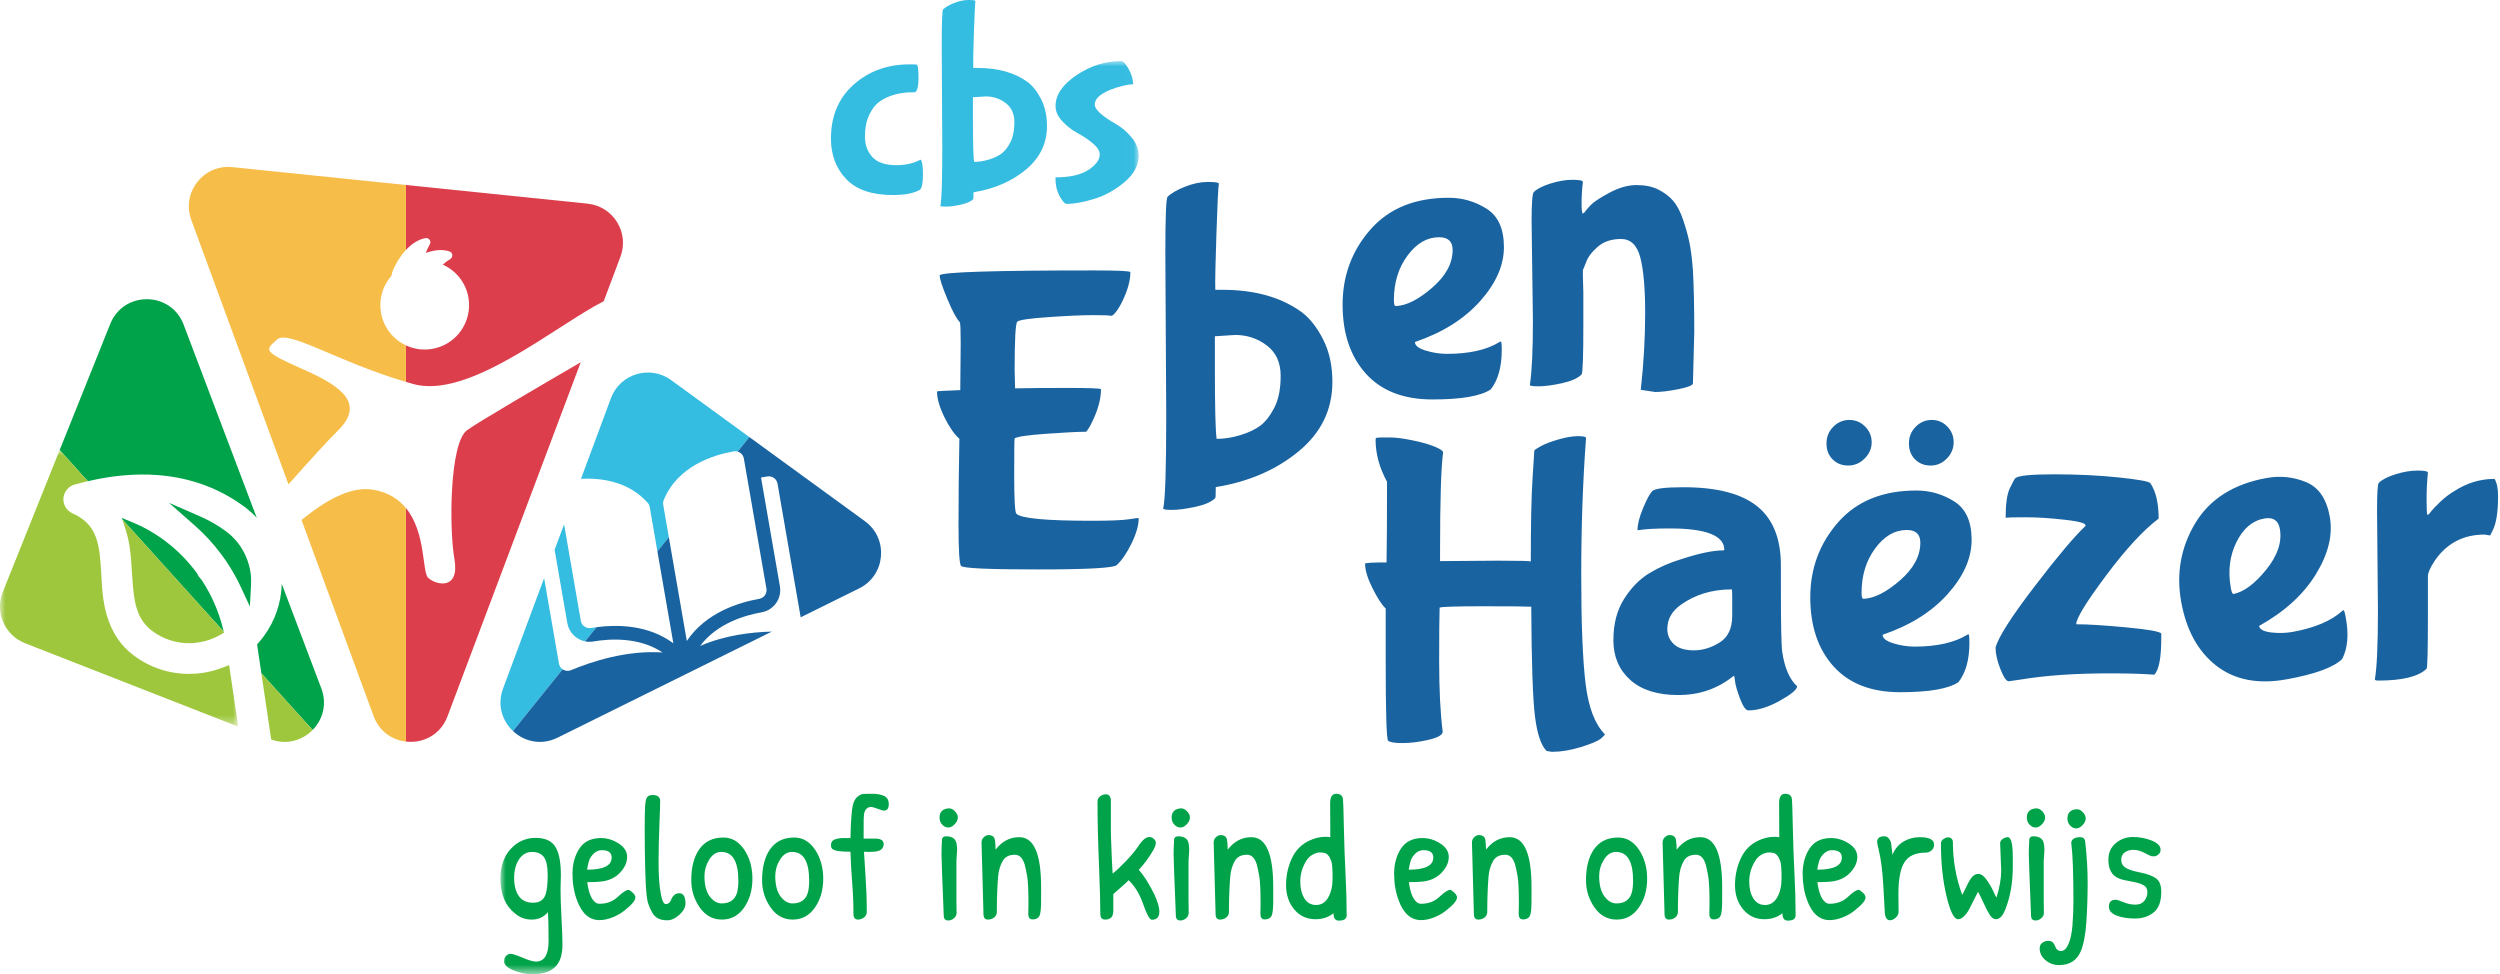 <svg xmlns="http://www.w3.org/2000/svg" xmlns:xlink="http://www.w3.org/1999/xlink" width="231" height="90" viewBox="0 0 231 90"><defs><polygon id="a" points="0 0 58.975 0 58.975 84.359 0 84.359"/><polygon id="c" points="0 0 22.015 0 22.015 25.561 0 25.561"/></defs><g fill="none" fill-rule="evenodd"><path fill="#1963A1" d="M88.729 36.047 88.769 31.671C88.769 30.51 88.741 29.876 88.687 29.768 88.389 29.47 88.006 28.755 87.534 27.621 87.06 26.486 86.824 25.757 86.824 25.433 87.121 25.136 91.861 24.987 101.044 24.987 103.312 24.987 104.447 25.042 104.447 25.149 104.447 25.716 104.318 26.338 104.062 27.013 103.805 27.688 103.534 28.228 103.252 28.633 102.968 29.038 102.766 29.22 102.644 29.18 102.522 29.14 101.969 29.119 100.983 29.119 99.997 29.119 98.626 29.18 96.87 29.302 95.114 29.423 94.156 29.565 93.995 29.727 93.833 29.889 93.752 31.374 93.752 34.183L93.792 35.885C94.871 35.859 96.466 35.844 98.574 35.844 100.68 35.844 101.732 35.885 101.732 35.965 101.732 36.938 101.409 38.046 100.76 39.288 100.517 39.72 100.368 39.923 100.315 39.895 99.611 39.895 98.411 39.956 96.71 40.078 95.007 40.199 94.021 40.341 93.752 40.503 93.724 40.53 93.712 41.665 93.712 43.906 93.712 46.148 93.778 47.336 93.914 47.471 94.345 47.903 96.669 48.119 100.881 48.119 102.583 48.119 103.73 48.072 104.325 47.978 104.919 47.883 105.216 47.849 105.216 47.876 105.216 48.525 105 49.294 104.568 50.186 104.136 51.077 103.678 51.752 103.191 52.211 102.921 52.48 100.498 52.616 95.919 52.616 91.34 52.616 88.972 52.508 88.809 52.292 88.647 52.157 88.566 50.854 88.566 48.383 88.566 45.911 88.594 43.298 88.647 40.543 88.16 40.112 87.695 39.436 87.249 38.518 86.805 37.601 86.581 36.816 86.581 36.168 86.581 36.141 87.296 36.101 88.729 36.047M112.417 40.551C113.119 40.551 113.85 40.436 114.606 40.206 115.361 39.977 115.975 39.686 116.449 39.335 116.921 38.985 117.353 38.431 117.745 37.675 118.137 36.919 118.333 35.933 118.333 34.717 118.333 33.502 117.908 32.57 117.056 31.922 116.205 31.273 115.228 30.95 114.119 30.95L112.255 31.071 112.255 33.988C112.255 37.634 112.309 39.822 112.417 40.551ZM107.76 38.404 107.677 23.455C107.677 20.079 107.746 18.324 107.881 18.188 108.204 17.864 108.737 17.554 109.481 17.257 110.222 16.96 110.932 16.811 111.608 16.811 112.282 16.811 112.621 16.865 112.621 16.973 112.566 17.243 112.492 18.776 112.398 21.571 112.302 24.366 112.269 26.102 112.295 26.777L112.944 26.777C115.943 26.777 118.386 27.466 120.277 28.843 121.033 29.41 121.696 30.255 122.262 31.375 122.83 32.496 123.113 33.799 123.113 35.285 123.113 37.851 122.074 39.991 119.994 41.705 117.913 43.421 115.361 44.521 112.337 45.007 112.337 45.628 112.323 45.966 112.295 46.02 111.945 46.371 111.329 46.641 110.453 46.831 109.575 47.019 108.859 47.114 108.306 47.114 107.751 47.114 107.476 47.073 107.476 46.993 107.663 46.236 107.76 43.373 107.76 38.404L107.76 38.404ZM134.223 23.095C134.223 22.312 133.804 21.92 132.967 21.92 131.86 21.92 130.888 22.487 130.051 23.622 129.213 24.756 128.796 26.12 128.796 27.713 128.796 28.092 128.848 28.28 128.956 28.28 129.929 28.254 131.05 27.693 132.318 26.599 133.588 25.505 134.223 24.337 134.223 23.095ZM137.749 35.978C136.829 36.599 135.034 36.909 132.36 36.909 129.686 36.909 127.634 36.112 126.202 34.52 124.771 32.926 124.056 30.799 124.056 28.139 124.056 25.479 124.912 23.17 126.627 21.211 128.343 19.254 130.753 18.274 133.859 18.274 135.129 18.274 136.297 18.612 137.362 19.287 138.431 19.962 138.963 21.144 138.963 22.831 138.963 24.519 138.226 26.188 136.755 27.835 135.283 29.483 133.278 30.739 130.739 31.603 130.739 31.927 131.071 32.19 131.732 32.392 132.393 32.595 133.049 32.696 133.696 32.696 135.75 32.696 137.371 32.332 138.557 31.603 138.585 31.576 138.625 31.562 138.679 31.562 138.734 31.562 138.762 31.819 138.762 32.332 138.762 33.898 138.422 35.114 137.749 35.978L137.749 35.978ZM146.259 25.526 146.301 27.025 146.301 30.104C146.301 32.995 146.245 34.493 146.138 34.601 145.787 34.951 145.18 35.222 144.316 35.411 143.45 35.6 142.742 35.695 142.187 35.695 141.635 35.695 141.358 35.654 141.358 35.573 141.547 34.358 141.641 32.359 141.641 29.577L141.519 20.462C141.519 18.788 141.587 17.883 141.722 17.748 142.019 17.451 142.532 17.188 143.261 16.958 143.99 16.729 144.672 16.613 145.307 16.613 145.942 16.613 146.259 16.681 146.259 16.816 146.179 17.464 146.138 18.112 146.138 18.761 146.138 19.409 146.179 19.733 146.259 19.733L146.381 19.652C146.516 19.463 146.718 19.226 146.988 18.943 147.258 18.659 147.833 18.281 148.711 17.809 149.589 17.337 150.425 17.1 151.223 17.1 152.018 17.1 152.694 17.241 153.248 17.525 153.802 17.809 154.254 18.153 154.605 18.558 154.955 18.963 155.259 19.544 155.516 20.3 155.772 21.057 155.969 21.759 156.104 22.407 156.239 23.055 156.347 23.919 156.428 25 156.51 26.485 156.55 28.376 156.55 30.671L156.428 35.411C156.428 35.6 155.982 35.782 155.091 35.958 154.199 36.133 153.484 36.221 152.944 36.221L151.607 36.019C151.877 33.588 152.013 31.232 152.013 28.949 152.013 26.667 151.864 24.953 151.567 23.804 151.27 22.657 150.676 22.082 149.785 22.082 148.893 22.082 148.17 22.326 147.617 22.812 147.063 23.298 146.705 23.784 146.543 24.27L146.259 24.959 146.259 25.526M133.061 51.847 138.448 51.806C140.447 51.806 141.446 51.833 141.446 51.887 141.446 48.35 141.501 45.77 141.609 44.149 141.717 42.529 141.772 41.692 141.772 41.638 141.772 41.584 141.967 41.449 142.359 41.233 142.75 41.017 143.296 40.807 144 40.604 144.701 40.402 145.303 40.301 145.803 40.301 146.302 40.301 146.551 40.355 146.551 40.463 146.254 44.433 146.106 48.666 146.106 53.164 146.106 57.66 146.242 61.003 146.511 63.19 146.78 65.378 147.375 66.931 148.293 67.849 148.293 67.903 148.166 68.037 147.909 68.254 147.652 68.47 147.045 68.726 146.086 69.024 145.126 69.321 144.229 69.469 143.392 69.469L142.905 69.389C142.392 68.875 142.034 67.815 141.833 66.208 141.629 64.602 141.514 61.219 141.488 56.06 141.028 56.033 139.563 56.019 137.093 56.019 134.621 56.019 133.264 56.06 133.021 56.141 132.993 56.897 132.979 58.565 132.979 61.144 132.979 63.724 133.087 65.878 133.305 67.606 133.305 67.903 132.872 68.153 132.007 68.356 131.143 68.558 130.34 68.659 129.598 68.659 128.855 68.659 128.408 68.585 128.261 68.436 128.112 68.288 128.038 65.81 128.038 61.003L128.038 56.222C127.687 55.898 127.281 55.277 126.823 54.358 126.362 53.441 126.133 52.685 126.133 52.09 126.133 52.009 126.795 51.968 128.118 51.968 128.146 50.051 128.159 47.85 128.159 45.365L128.159 44.514C127.457 43.218 127.106 41.935 127.106 40.665 127.106 40.558 127.118 40.49 127.146 40.463 127.309 40.436 127.457 40.422 127.592 40.422 127.726 40.422 128.031 40.422 128.504 40.422 128.976 40.422 129.644 40.511 130.509 40.686 131.373 40.862 132.061 41.057 132.575 41.273 133.087 41.489 133.344 41.665 133.344 41.8 133.156 43.124 133.061 46.203 133.061 51.036L133.061 51.847M160.057 56.89 160.057 55.351C160.057 54.757 160.043 54.46 160.016 54.46 158.207 54.46 156.64 54.932 155.316 55.877 154.48 56.472 154.06 57.215 154.06 58.106 154.06 58.673 154.265 59.146 154.669 59.523 155.073 59.902 155.689 60.091 156.512 60.091 157.336 60.091 158.132 59.848 158.902 59.362 159.673 58.875 160.057 58.052 160.057 56.89ZM164.554 54.297C164.554 57.674 164.595 59.645 164.675 60.212 164.891 61.698 165.35 62.764 166.053 63.413 166.053 63.71 165.52 64.155 164.453 64.749 163.386 65.344 162.42 65.641 161.555 65.641 161.313 65.641 161.056 65.283 160.785 64.567 160.516 63.851 160.36 63.319 160.32 62.967 160.28 62.617 160.246 62.441 160.219 62.441L160.098 62.522C158.665 63.656 156.992 64.223 155.073 64.223 153.156 64.223 151.678 63.757 150.637 62.825 149.598 61.893 149.077 60.672 149.077 59.159 149.077 57.647 149.408 56.371 150.071 55.33 150.732 54.291 151.509 53.501 152.401 52.961 153.291 52.421 154.277 51.988 155.358 51.664 157.005 51.124 158.301 50.854 159.248 50.854L159.328 50.813C159.328 49.49 157.652 48.828 154.305 48.828 152.981 48.828 151.995 48.883 151.346 48.991L151.306 48.991C151.306 48.45 151.475 47.775 151.813 46.965 152.15 46.155 152.434 45.628 152.663 45.385 152.893 45.142 153.859 45.02 155.559 45.02 158.639 45.02 160.907 45.608 162.367 46.783 163.825 47.957 164.554 49.774 164.554 52.232L164.554 54.297 164.554 54.297ZM179.93 39.41C180.322 39.815 180.518 40.301 180.518 40.868 180.518 41.435 180.308 41.935 179.89 42.367 179.47 42.799 178.972 43.015 178.391 43.015 177.81 43.015 177.329 42.827 176.952 42.448 176.573 42.07 176.385 41.577 176.385 40.97 176.385 40.362 176.595 39.849 177.013 39.43 177.431 39.012 177.925 38.802 178.491 38.802 179.059 38.802 179.538 39.005 179.93 39.41ZM177.438 50.145C177.438 49.362 177.02 48.971 176.184 48.971 175.075 48.971 174.102 49.537 173.266 50.672 172.429 51.806 172.009 53.17 172.009 54.763 172.009 55.142 172.064 55.33 172.172 55.33 173.144 55.304 174.265 54.743 175.535 53.649 176.803 52.555 177.438 51.388 177.438 50.145ZM172.334 39.41C172.738 39.815 172.943 40.301 172.943 40.868 172.943 41.435 172.724 41.935 172.294 42.367 171.86 42.799 171.355 43.015 170.774 43.015 170.193 43.015 169.714 42.827 169.337 42.448 168.957 42.07 168.768 41.577 168.768 40.97 168.768 40.362 168.978 39.849 169.398 39.43 169.815 39.012 170.309 38.802 170.875 38.802 171.443 38.802 171.929 39.005 172.334 39.41ZM180.962 63.028C180.044 63.649 178.248 63.96 175.575 63.96 172.901 63.96 170.849 63.163 169.417 61.57 167.984 59.976 167.269 57.85 167.269 55.189 167.269 52.529 168.128 50.22 169.842 48.261 171.557 46.304 173.967 45.324 177.074 45.324 178.342 45.324 179.51 45.662 180.578 46.337 181.644 47.013 182.178 48.194 182.178 49.882 182.178 51.57 181.443 53.238 179.971 54.885 178.498 56.533 176.493 57.789 173.954 58.653 173.954 58.977 174.284 59.24 174.947 59.443 175.609 59.646 176.264 59.746 176.912 59.746 178.964 59.746 180.584 59.382 181.774 58.653 181.8 58.626 181.84 58.612 181.895 58.612 181.948 58.612 181.975 58.869 181.975 59.382 181.975 60.948 181.639 62.164 180.962 63.028L180.962 63.028ZM199.054 62.341C198.027 62.26 196.649 62.219 194.921 62.219 191.734 62.219 189.007 62.409 186.737 62.787L185.604 62.949C185.386 62.949 185.131 62.57 184.834 61.814 184.536 61.058 184.388 60.397 184.388 59.829 184.657 58.857 185.847 56.993 187.953 54.239 190.06 51.484 191.625 49.62 192.652 48.648 192.895 48.405 192.315 48.203 190.91 48.04 189.505 47.878 188.283 47.797 187.244 47.797 186.203 47.797 185.563 47.811 185.32 47.837 185.32 46.568 185.447 45.664 185.705 45.124 185.96 44.583 186.13 44.273 186.211 44.192 186.454 43.948 187.65 43.827 189.796 43.827 191.942 43.827 193.922 43.922 195.732 44.111 197.541 44.3 198.527 44.475 198.69 44.637 199.2 45.394 199.459 46.488 199.459 47.919 198.055 48.972 196.434 50.728 194.597 53.186 192.76 55.643 191.842 57.142 191.842 57.682 192.895 57.682 194.427 57.777 196.44 57.966 198.452 58.155 199.54 58.345 199.701 58.533L199.701 58.979C199.701 60.788 199.485 61.909 199.054 62.341M210.654 48.845C210.515 48.075 210.032 47.764 209.209 47.912 208.12 48.109 207.264 48.839 206.641 50.105 206.018 51.37 205.85 52.786 206.133 54.354 206.201 54.727 206.285 54.903 206.392 54.884 207.345 54.685 208.348 53.934 209.402 52.632 210.457 51.33 210.875 50.068 210.654 48.845ZM216.412 60.897C215.618 61.671 213.905 62.296 211.274 62.771 208.643 63.246 206.482 62.826 204.79 61.513 203.098 60.199 202.017 58.233 201.544 55.615 201.072 52.997 201.504 50.573 202.844 48.34 204.185 46.11 206.383 44.718 209.439 44.166 210.689 43.94 211.898 44.065 213.067 44.54 214.238 45.015 214.972 46.083 215.272 47.744 215.572 49.405 215.143 51.178 213.987 53.06 212.832 54.943 211.081 56.535 208.737 57.837 208.794 58.155 209.167 58.356 209.854 58.437 210.54 58.519 211.203 58.502 211.841 58.387 213.862 58.022 215.392 57.376 216.431 56.448 216.453 56.416 216.49 56.396 216.543 56.386 216.597 56.376 216.67 56.624 216.761 57.129 217.039 58.67 216.921 59.927 216.412 60.897L216.412 60.897ZM219.721 56.363 219.639 47.167C219.639 45.573 219.693 44.723 219.801 44.614 220.099 44.318 220.613 44.054 221.341 43.824 222.07 43.595 222.752 43.48 223.387 43.48 224.022 43.48 224.339 43.548 224.339 43.682 224.258 44.412 224.218 45.242 224.218 46.174 224.218 47.106 224.243 47.572 224.298 47.572 224.352 47.572 224.406 47.538 224.461 47.47 224.513 47.403 224.602 47.295 224.723 47.147 224.845 46.998 225.101 46.735 225.493 46.356 225.885 45.979 226.311 45.654 226.769 45.384 227.931 44.628 229.173 44.25 230.496 44.25 230.713 44.601 230.822 45.141 230.822 45.87 230.822 47.409 230.631 48.503 230.253 49.151L230.091 49.476 229.565 49.395C227.62 49.395 226.094 50.191 224.987 51.785 224.555 52.433 224.339 52.919 224.339 53.243L224.339 56.808C224.339 60.049 224.298 61.71 224.218 61.791 223.462 62.521 221.975 62.885 219.761 62.885 219.544 62.885 219.437 62.844 219.437 62.764 219.626 61.71 219.721 59.577 219.721 56.363"/><path fill="#35BCE1" d="M82.498 18.021C80.558 18.021 79.12 17.528 78.184 16.541 77.248 15.554 76.78 14.312 76.78 12.814 76.78 10.721 77.482 9.053 78.886 7.811 80.29 6.569 82.004 5.947 84.03 5.947 84.421 5.947 84.65 5.956 84.719 5.973 84.821 6.058 84.872 6.467 84.872 7.198 84.872 7.93 84.77 8.372 84.566 8.526L84.387 8.526C83.076 8.526 82.013 8.832 81.196 9.444 80.856 9.7 80.558 10.1 80.303 10.644 80.048 11.189 79.92 11.844 79.92 12.61 79.92 13.376 80.15 14.01 80.609 14.512 81.069 15.014 81.809 15.264 82.83 15.264 83.63 15.264 84.336 15.111 84.949 14.805 85.017 14.771 85.059 14.754 85.076 14.754 85.212 14.89 85.28 15.35 85.28 16.132 85.28 16.915 85.187 17.383 85 17.536 84.438 17.859 83.604 18.021 82.498 18.021M90.003 14.958C90.445 14.958 90.904 14.886 91.381 14.741 91.857 14.597 92.244 14.414 92.542 14.192 92.84 13.971 93.112 13.622 93.359 13.146 93.606 12.67 93.729 12.048 93.729 11.283 93.729 10.517 93.461 9.93 92.925 9.521 92.389 9.113 91.772 8.909 91.075 8.909L89.9 8.985 89.9 10.823C89.9 13.12 89.934 14.499 90.003 14.958ZM87.067 13.605 87.016 4.186C87.016 2.059 87.058.953 87.144.868 87.348.664 87.684.468 88.152.281 88.62.094 89.066 0 89.492 0 89.917 0 90.13.034 90.13.102 90.096.272 90.049 1.238 89.99 2.999 89.93 4.761 89.909 5.854 89.926 6.279L90.334 6.279C92.223 6.279 93.763 6.713 94.955 7.581 95.431 7.938 95.848 8.47 96.205 9.176 96.563 9.883 96.741 10.704 96.741 11.64 96.741 13.257 96.086 14.605 94.776 15.686 93.465 16.766 91.857 17.46 89.951 17.766 89.951 18.157 89.943 18.37 89.926 18.404 89.704 18.625 89.317 18.795 88.764 18.915 88.211 19.033 87.76 19.093 87.412 19.093 87.063 19.093 86.888 19.068 86.888 19.017 87.007 18.54 87.067 16.736 87.067 13.605L87.067 13.605Z"/><g transform="translate(46.24 5.641)"><mask id="b" fill="#fff"><use xlink:href="#a"/></mask><path fill="#35BCE1" d="M58.975,8.704 C58.975,9.623 58.545,10.444 57.686,11.168 C56.826,11.891 55.899,12.41 54.904,12.724 C53.908,13.039 53.036,13.197 52.287,13.197 C52.202,13.197 52.083,13.095 51.93,12.89 C51.504,12.329 51.292,11.674 51.292,10.925 L51.292,10.746 C52.619,10.746 53.631,10.517 54.329,10.057 C55.027,9.598 55.376,9.122 55.376,8.628 C55.376,8.305 55.163,7.964 54.738,7.607 C54.312,7.249 53.844,6.935 53.334,6.662 C52.823,6.39 52.355,6.029 51.93,5.578 C51.504,5.127 51.292,4.655 51.292,4.161 C51.292,3.123 51.938,2.17 53.232,1.302 C54.525,0.434 55.903,0 57.367,0 C57.537,0 57.758,0.234 58.03,0.702 C58.302,1.17 58.447,1.651 58.464,2.144 C58.124,2.144 57.613,2.246 56.933,2.451 C55.588,2.876 54.916,3.404 54.916,4.033 C54.916,4.476 55.58,5.08 56.907,5.846 C57.418,6.135 57.885,6.535 58.311,7.045 C58.736,7.556 58.958,8.109 58.975,8.704" mask="url(#b)"/><path fill="#00A349" d="M4.367,75.213 C4.367,74.428 4.251,73.876 4.019,73.557 C3.785,73.238 3.42,73.078 2.923,73.078 C2.424,73.078 2.024,73.305 1.721,73.759 C1.418,74.214 1.267,74.79 1.267,75.488 C1.267,76.187 1.41,76.742 1.697,77.153 C1.983,77.564 2.424,77.77 3.02,77.77 C3.615,77.77 3.999,77.515 4.173,77.007 C4.303,76.595 4.367,75.998 4.367,75.213 Z M4.384,78.646 C3.994,79.101 3.501,79.328 2.906,79.328 C2.311,79.328 1.797,79.144 1.364,78.776 C0.455,78.073 0,76.996 0,75.545 C0,74.409 0.314,73.497 0.942,72.81 C1.569,72.122 2.343,71.779 3.263,71.779 C4.183,71.779 4.811,72.093 5.147,72.72 C5.439,73.272 5.585,74.106 5.585,75.221 L5.553,76.552 C5.553,77.18 5.583,78.048 5.642,79.158 C5.702,80.267 5.731,81.103 5.731,81.666 C5.731,82.597 5.501,83.282 5.041,83.72 C4.581,84.159 3.88,84.378 2.939,84.378 C2.376,84.378 1.802,84.259 1.218,84.021 C0.633,83.782 0.341,83.506 0.341,83.193 C0.341,82.965 0.403,82.792 0.528,82.673 C0.652,82.554 0.796,82.494 0.958,82.494 C1.12,82.494 1.486,82.613 2.054,82.852 C2.622,83.09 3.031,83.209 3.28,83.209 C4.059,83.209 4.449,82.57 4.449,81.293 C4.449,80.016 4.427,79.134 4.384,78.646 L4.384,78.646 Z" mask="url(#b)"/></g><path fill="#00A349" d="M55.609 78.556C55.197 78.556 54.846 78.789 54.553 79.255 54.445 79.417 54.343 79.785 54.245 80.359 55.76 80.359 56.518 79.985 56.518 79.238 56.518 78.784 56.215 78.556 55.609 78.556ZM55.528 77.436C56.102 77.436 56.648 77.604 57.168 77.939 57.687 78.275 57.947 78.689 57.947 79.181 57.947 79.674 57.736 80.15 57.314 80.61 56.892 81.07 56.329 81.349 55.625 81.446 55.322 81.49 54.868 81.511 54.261 81.511 54.38 82.431 54.613 83.038 54.959 83.33 55.067 83.449 55.214 83.508 55.398 83.508 56.069 83.508 56.632 83.295 57.086 82.867 57.541 82.439 57.866 82.225 58.061 82.225 58.147 82.225 58.277 82.307 58.45 82.469 58.623 82.632 58.71 82.783 58.71 82.924 58.71 83.205 58.369 83.611 57.687 84.142 57.384 84.391 57.019 84.599 56.591 84.767 56.164 84.935 55.765 85.018 55.398 85.018 54.456 85.018 53.763 84.412 53.32 83.2 53.038 82.453 52.897 81.631 52.897 80.732 52.897 79.834 53.109 79.059 53.531 78.41 53.953 77.761 54.619 77.436 55.528 77.436L55.528 77.436ZM59.611 74.441C59.638 74.035 59.703 73.769 59.806 73.645 59.909 73.52 60.074 73.458 60.301 73.458 60.766 73.458 60.999 73.648 60.999 74.026 60.999 74.319 60.975 75.082 60.926 76.316 60.877 77.55 60.853 78.654 60.853 79.628 60.853 80.602 60.891 81.387 60.967 81.982 61.097 83.021 61.28 83.541 61.519 83.541 61.757 83.541 61.935 83.373 62.055 83.038 62.108 82.908 62.195 82.791 62.314 82.689 62.433 82.586 62.585 82.534 62.769 82.534 63.148 82.534 63.337 82.854 63.337 83.492 63.337 83.839 63.15 84.182 62.777 84.523 62.404 84.864 62.033 85.034 61.665 85.034 61.297 85.034 61.002 84.972 60.78 84.848 60.558 84.723 60.379 84.537 60.244 84.287 60.109 84.038 60.001 83.798 59.92 83.565 59.838 83.333 59.781 83.048 59.749 82.713 59.684 82.172 59.638 81.303 59.611 80.107 59.584 78.911 59.57 77.769 59.57 76.681 59.57 75.593 59.584 74.846 59.611 74.441M66.649 78.719C66.195 78.719 65.821 78.957 65.529 79.433 65.237 79.91 65.091 80.413 65.091 80.943 65.091 81.766 65.253 82.394 65.578 82.826 65.902 83.26 66.27 83.476 66.682 83.476 67.418 83.476 67.889 83.157 68.094 82.518 68.181 82.215 68.224 81.836 68.224 81.381 68.224 79.606 67.699 78.719 66.649 78.719ZM66.844 77.387C67.623 77.387 68.264 77.761 68.768 78.508 69.271 79.255 69.523 80.15 69.523 81.194 69.523 82.239 69.266 83.129 68.752 83.865 68.238 84.602 67.556 84.969 66.706 84.969 65.856 84.969 65.172 84.593 64.652 83.841 64.133 83.089 63.873 82.253 63.873 81.333 63.873 80.153 64.111 79.211 64.587 78.508 65.096 77.761 65.848 77.387 66.844 77.387L66.844 77.387ZM73.192 78.719C72.738 78.719 72.364 78.957 72.072 79.433 71.78 79.91 71.634 80.413 71.634 80.943 71.634 81.766 71.796 82.394 72.121 82.826 72.446 83.26 72.813 83.476 73.225 83.476 73.961 83.476 74.431 83.157 74.637 82.518 74.724 82.215 74.767 81.836 74.767 81.381 74.767 79.606 74.242 78.719 73.192 78.719ZM73.387 77.387C74.167 77.387 74.808 77.761 75.311 78.508 75.814 79.255 76.066 80.15 76.066 81.194 76.066 82.239 75.809 83.129 75.295 83.865 74.781 84.602 74.099 84.969 73.249 84.969 72.399 84.969 71.715 84.593 71.195 83.841 70.676 83.089 70.416 82.253 70.416 81.333 70.416 80.153 70.654 79.211 71.13 78.508 71.639 77.761 72.391 77.387 73.387 77.387L73.387 77.387ZM79.273 73.58C79.44 73.456 79.586 73.385 79.711 73.369 79.835 73.353 80.122 73.345 80.571 73.345 81.021 73.345 81.391 73.41 81.684 73.54 81.976 73.669 82.122 73.929 82.122 74.319 82.122 74.708 81.965 74.903 81.651 74.903 81.586 74.903 81.402 74.846 81.099 74.733 80.796 74.619 80.601 74.562 80.514 74.562 80.136 74.562 79.908 74.79 79.833 75.244 79.811 75.407 79.8 75.739 79.8 76.243 79.8 76.746 79.8 77.16 79.8 77.485L80.937 77.485C81.413 77.507 81.651 77.674 81.651 77.988 81.651 78.442 81.326 78.681 80.677 78.702 80.58 78.713 80.46 78.719 80.32 78.719 80.179 78.719 80.017 78.713 79.833 78.702 79.854 79.136 79.903 79.907 79.979 81.016 80.054 82.126 80.092 83.205 80.092 84.255 80.092 84.472 80.006 84.645 79.833 84.775 79.659 84.904 79.481 84.969 79.297 84.969 79.005 84.969 78.858 84.797 78.858 84.45 78.858 83.476 78.82 82.529 78.745 81.609 78.669 80.689 78.615 79.72 78.582 78.702 77.608 78.702 77.04 78.605 76.878 78.41 76.813 78.334 76.78 78.237 76.78 78.118 76.78 77.836 76.897 77.653 77.13 77.566 77.362 77.479 77.63 77.436 77.933 77.436 78.236 77.436 78.452 77.436 78.582 77.436 78.615 75.672 78.712 74.578 78.875 74.156 78.972 73.897 79.105 73.705 79.273 73.58M88.373 83.2 88.389 84.336C88.389 84.542 88.308 84.712 88.146 84.848 87.983 84.983 87.81 85.051 87.626 85.051 87.355 85.051 87.215 84.916 87.204 84.645 87.063 81.192 86.993 79.281 86.993 78.913 86.993 78.546 87.009 78.096 87.041 77.566 87.063 77.371 87.188 77.274 87.415 77.274 87.988 77.274 88.313 77.507 88.389 77.972 88.422 78.21 88.438 78.4 88.438 78.54L88.373 79.563 88.373 83.2ZM87.691 74.692C87.886 74.692 88.07 74.784 88.243 74.968 88.416 75.152 88.503 75.344 88.503 75.545 88.503 75.745 88.408 75.948 88.219 76.153 88.029 76.359 87.831 76.462 87.626 76.462 87.42 76.462 87.233 76.375 87.066 76.202 86.898 76.029 86.814 75.807 86.814 75.536 86.814 75.017 87.096 74.736 87.658 74.692 87.669 74.692 87.68 74.692 87.691 74.692L87.691 74.692ZM90.873 84.45 90.694 77.858C90.694 77.653 90.765 77.485 90.905 77.355 91.046 77.225 91.187 77.16 91.328 77.16 91.674 77.16 91.874 77.306 91.928 77.598 91.971 77.891 91.993 78.194 91.993 78.508 92.578 77.739 93.308 77.355 94.185 77.355 95.527 77.355 96.198 78.887 96.198 81.95 96.198 82.231 96.198 82.656 96.198 83.224 96.198 83.792 96.166 84.206 96.101 84.466 96.025 84.791 95.792 84.953 95.403 84.953 95.143 84.953 95.013 84.78 95.013 84.434L95.029 83.525C95.029 82.269 94.989 81.411 94.908 80.951 94.827 80.491 94.748 80.126 94.672 79.855 94.488 79.271 94.19 78.979 93.779 78.979 93.238 78.979 92.859 79.173 92.643 79.563 92.404 79.985 92.264 80.483 92.22 81.057 92.145 82.064 92.107 83.129 92.107 84.255 92.107 84.472 92.026 84.645 91.863 84.775 91.701 84.904 91.506 84.969 91.279 84.969 91.008 84.969 90.873 84.797 90.873 84.45M107.125 84.223C107.125 84.732 106.892 84.986 106.427 84.986 106.232 84.986 105.967 84.507 105.631 83.549 105.296 82.591 104.846 81.852 104.284 81.333 104.23 81.408 104 81.622 103.594 81.974 103.188 82.326 102.947 82.54 102.871 82.615L102.871 84.239C102.849 84.401 102.823 84.526 102.79 84.612 102.758 84.699 102.685 84.78 102.571 84.856 102.457 84.932 102.303 84.969 102.108 84.969 101.816 84.969 101.67 84.791 101.67 84.434 101.67 83.427 101.626 81.866 101.54 79.75 101.453 77.634 101.41 75.737 101.41 74.059 101.41 73.853 101.494 73.691 101.662 73.572 101.829 73.453 102.005 73.393 102.19 73.393 102.438 73.393 102.59 73.55 102.644 73.864L102.644 76.738C102.644 77.084 102.649 77.344 102.66 77.517 102.671 77.69 102.682 77.95 102.693 78.297 102.714 79.011 102.752 79.817 102.806 80.716 103.12 80.478 103.523 80.102 104.016 79.587 104.508 79.073 104.879 78.632 105.128 78.264 105.518 77.647 105.875 77.338 106.2 77.338 106.286 77.338 106.372 77.36 106.459 77.403 106.687 77.534 106.8 77.685 106.8 77.858 106.8 78.032 106.725 78.259 106.573 78.54 106.183 79.211 105.734 79.823 105.225 80.375 105.713 80.916 106.2 81.69 106.687 82.696 106.979 83.346 107.125 83.855 107.125 84.223M109.82 83.2 109.836 84.336C109.836 84.542 109.755 84.712 109.593 84.848 109.43 84.983 109.257 85.051 109.073 85.051 108.803 85.051 108.662 84.916 108.651 84.645 108.51 81.192 108.44 79.281 108.44 78.913 108.44 78.546 108.456 78.096 108.489 77.566 108.51 77.371 108.635 77.274 108.862 77.274 109.436 77.274 109.761 77.507 109.836 77.972 109.869 78.21 109.885 78.4 109.885 78.54L109.82 79.563 109.82 83.2ZM109.138 74.692C109.333 74.692 109.517 74.784 109.69 74.968 109.863 75.152 109.95 75.344 109.95 75.545 109.95 75.745 109.855 75.948 109.666 76.153 109.476 76.359 109.279 76.462 109.073 76.462 108.868 76.462 108.681 76.375 108.513 76.202 108.345 76.029 108.261 75.807 108.261 75.536 108.261 75.017 108.543 74.736 109.106 74.692 109.116 74.692 109.127 74.692 109.138 74.692L109.138 74.692ZM112.321 84.45 112.142 77.858C112.142 77.653 112.212 77.485 112.353 77.355 112.493 77.225 112.634 77.16 112.775 77.16 113.121 77.16 113.321 77.306 113.376 77.598 113.419 77.891 113.441 78.194 113.441 78.508 114.025 77.739 114.756 77.355 115.633 77.355 116.975 77.355 117.646 78.887 117.646 81.95 117.646 82.231 117.646 82.656 117.646 83.224 117.646 83.792 117.613 84.206 117.549 84.466 117.473 84.791 117.24 84.953 116.85 84.953 116.59 84.953 116.461 84.78 116.461 84.434L116.477 83.525C116.477 82.269 116.436 81.411 116.355 80.951 116.274 80.491 116.195 80.126 116.12 79.855 115.935 79.271 115.638 78.979 115.227 78.979 114.685 78.979 114.306 79.173 114.09 79.563 113.852 79.985 113.711 80.483 113.668 81.057 113.592 82.064 113.555 83.129 113.555 84.255 113.555 84.472 113.473 84.645 113.311 84.775 113.149 84.904 112.953 84.969 112.726 84.969 112.456 84.969 112.321 84.797 112.321 84.45M123.012 79.571C122.931 79.338 122.835 79.16 122.727 79.035 122.619 78.911 122.503 78.835 122.379 78.808 122.254 78.781 122.105 78.767 121.932 78.767 121.759 78.767 121.548 78.832 121.299 78.962 121.05 79.092 120.839 79.303 120.665 79.596 120.319 80.18 120.146 80.794 120.146 81.438 120.146 82.082 120.273 82.607 120.528 83.013 120.782 83.419 121.144 83.622 121.616 83.622 122.086 83.622 122.457 83.389 122.727 82.924 122.998 82.458 123.133 81.863 123.133 81.138 123.133 80.326 123.093 79.804 123.012 79.571ZM122.922 77.355 122.906 74.221C122.906 73.637 123.093 73.345 123.466 73.345 123.84 73.345 124.048 73.507 124.091 73.832 124.113 73.973 124.14 74.822 124.172 76.38 124.205 77.939 124.256 79.4 124.327 80.764 124.397 82.128 124.432 83.4 124.432 84.58 124.432 84.904 124.189 85.067 123.702 85.067 123.377 85.067 123.215 84.84 123.215 84.385 122.749 84.753 122.197 84.937 121.559 84.937 120.747 84.937 120.089 84.634 119.586 84.028 119.083 83.422 118.831 82.675 118.831 81.787 118.831 80.9 119.012 80.069 119.375 79.295 119.737 78.521 120.303 77.966 121.071 77.631 121.548 77.425 122.008 77.322 122.452 77.322 122.614 77.322 122.771 77.333 122.922 77.355L122.922 77.355ZM131.528 78.556C131.116 78.556 130.765 78.789 130.473 79.255 130.364 79.417 130.261 79.785 130.164 80.359 131.679 80.359 132.437 79.985 132.437 79.238 132.437 78.784 132.134 78.556 131.528 78.556ZM131.447 77.436C132.02 77.436 132.567 77.604 133.086 77.939 133.606 78.275 133.866 78.689 133.866 79.181 133.866 79.674 133.655 80.15 133.232 80.61 132.81 81.07 132.247 81.349 131.544 81.446 131.241 81.49 130.786 81.511 130.18 81.511 130.299 82.431 130.531 83.038 130.878 83.33 130.986 83.449 131.132 83.508 131.316 83.508 131.988 83.508 132.551 83.295 133.005 82.867 133.46 82.439 133.784 82.225 133.979 82.225 134.066 82.225 134.195 82.307 134.369 82.469 134.542 82.632 134.629 82.783 134.629 82.924 134.629 83.205 134.288 83.611 133.606 84.142 133.303 84.391 132.937 84.599 132.51 84.767 132.082 84.935 131.684 85.018 131.316 85.018 130.375 85.018 129.682 84.412 129.238 83.2 128.957 82.453 128.816 81.631 128.816 80.732 128.816 79.834 129.027 79.059 129.449 78.41 129.872 77.761 130.537 77.436 131.447 77.436L131.447 77.436ZM136.187 84.45 136.008 77.858C136.008 77.653 136.079 77.485 136.22 77.355 136.36 77.225 136.501 77.16 136.641 77.16 136.988 77.16 137.188 77.306 137.242 77.598 137.286 77.891 137.307 78.194 137.307 78.508 137.892 77.739 138.622 77.355 139.499 77.355 140.841 77.355 141.512 78.887 141.512 81.95 141.512 82.231 141.512 82.656 141.512 83.224 141.512 83.792 141.48 84.206 141.415 84.466 141.339 84.791 141.107 84.953 140.717 84.953 140.457 84.953 140.327 84.78 140.327 84.434L140.344 83.525C140.344 82.269 140.303 81.411 140.222 80.951 140.14 80.491 140.062 80.126 139.986 79.855 139.802 79.271 139.505 78.979 139.093 78.979 138.552 78.979 138.173 79.173 137.957 79.563 137.718 79.985 137.578 80.483 137.535 81.057 137.459 82.064 137.421 83.129 137.421 84.255 137.421 84.472 137.34 84.645 137.178 84.775 137.015 84.904 136.821 84.969 136.593 84.969 136.322 84.969 136.187 84.797 136.187 84.45M149.322 78.719C148.868 78.719 148.494 78.957 148.202 79.433 147.91 79.91 147.763 80.413 147.763 80.943 147.763 81.766 147.926 82.394 148.25 82.826 148.575 83.26 148.943 83.476 149.354 83.476 150.091 83.476 150.561 83.157 150.767 82.518 150.854 82.215 150.897 81.836 150.897 81.381 150.897 79.606 150.372 78.719 149.322 78.719ZM149.517 77.387C150.296 77.387 150.937 77.761 151.44 78.508 151.944 79.255 152.196 80.15 152.196 81.194 152.196 82.239 151.939 83.129 151.424 83.865 150.91 84.602 150.228 84.969 149.379 84.969 148.529 84.969 147.844 84.593 147.325 83.841 146.806 83.089 146.546 82.253 146.546 81.333 146.546 80.153 146.784 79.211 147.26 78.508 147.769 77.761 148.521 77.387 149.517 77.387L149.517 77.387ZM153.803 84.45 153.624 77.858C153.624 77.653 153.694 77.485 153.835 77.355 153.976 77.225 154.117 77.16 154.258 77.16 154.604 77.16 154.804 77.306 154.858 77.598 154.901 77.891 154.923 78.194 154.923 78.508 155.508 77.739 156.238 77.355 157.115 77.355 158.457 77.355 159.128 78.887 159.128 81.95 159.128 82.231 159.128 82.656 159.128 83.224 159.128 83.792 159.096 84.206 159.031 84.466 158.955 84.791 158.722 84.953 158.333 84.953 158.073 84.953 157.943 84.78 157.943 84.434L157.959 83.525C157.959 82.269 157.919 81.411 157.838 80.951 157.756 80.491 157.678 80.126 157.602 79.855 157.418 79.271 157.12 78.979 156.709 78.979 156.168 78.979 155.789 79.173 155.573 79.563 155.335 79.985 155.194 80.483 155.15 81.057 155.075 82.064 155.037 83.129 155.037 84.255 155.037 84.472 154.956 84.645 154.793 84.775 154.631 84.904 154.436 84.969 154.209 84.969 153.938 84.969 153.803 84.797 153.803 84.45M164.494 79.571C164.413 79.338 164.318 79.16 164.21 79.035 164.102 78.911 163.985 78.835 163.861 78.808 163.736 78.781 163.587 78.767 163.414 78.767 163.241 78.767 163.03 78.832 162.781 78.962 162.532 79.092 162.321 79.303 162.148 79.596 161.802 80.18 161.628 80.794 161.628 81.438 161.628 82.082 161.756 82.607 162.01 83.013 162.264 83.419 162.627 83.622 163.098 83.622 163.569 83.622 163.939 83.389 164.21 82.924 164.48 82.458 164.616 81.863 164.616 81.138 164.616 80.326 164.575 79.804 164.494 79.571ZM164.405 77.355 164.389 74.221C164.389 73.637 164.575 73.345 164.949 73.345 165.322 73.345 165.53 73.507 165.574 73.832 165.595 73.973 165.623 74.822 165.655 76.38 165.687 77.939 165.739 79.4 165.809 80.764 165.88 82.128 165.915 83.4 165.915 84.58 165.915 84.904 165.671 85.067 165.184 85.067 164.859 85.067 164.697 84.84 164.697 84.385 164.231 84.753 163.679 84.937 163.041 84.937 162.229 84.937 161.572 84.634 161.068 84.028 160.565 83.422 160.313 82.675 160.313 81.787 160.313 80.9 160.495 80.069 160.857 79.295 161.22 78.521 161.785 77.966 162.554 77.631 163.03 77.425 163.49 77.322 163.934 77.322 164.096 77.322 164.253 77.333 164.405 77.355L164.405 77.355ZM169.276 78.556C168.864 78.556 168.513 78.789 168.221 79.255 168.112 79.417 168.009 79.785 167.912 80.359 169.427 80.359 170.185 79.985 170.185 79.238 170.185 78.784 169.882 78.556 169.276 78.556ZM169.195 77.436C169.768 77.436 170.315 77.604 170.834 77.939 171.354 78.275 171.614 78.689 171.614 79.181 171.614 79.674 171.403 80.15 170.981 80.61 170.558 81.07 169.996 81.349 169.292 81.446 168.989 81.49 168.534 81.511 167.928 81.511 168.047 82.431 168.28 83.038 168.627 83.33 168.734 83.449 168.881 83.508 169.065 83.508 169.736 83.508 170.299 83.295 170.753 82.867 171.208 82.439 171.532 82.225 171.727 82.225 171.814 82.225 171.944 82.307 172.117 82.469 172.29 82.632 172.377 82.783 172.377 82.924 172.377 83.205 172.036 83.611 171.354 84.142 171.051 84.391 170.685 84.599 170.258 84.767 169.83 84.935 169.432 85.018 169.065 85.018 168.123 85.018 167.43 84.412 166.986 83.2 166.705 82.453 166.565 81.631 166.565 80.732 166.565 79.834 166.775 79.059 167.198 78.41 167.62 77.761 168.286 77.436 169.195 77.436L169.195 77.436ZM175.413 82.583 175.429 84.255C175.429 84.45 175.34 84.629 175.161 84.791 174.982 84.953 174.806 85.034 174.634 85.034 174.384 85.034 174.228 84.84 174.163 84.45 174.152 84.364 174.108 83.571 174.033 82.071 173.957 80.572 173.811 79.395 173.594 78.54 173.497 78.129 173.448 77.885 173.448 77.809 173.448 77.452 173.665 77.274 174.097 77.274 174.282 77.274 174.428 77.344 174.536 77.485 174.644 77.625 174.712 77.769 174.739 77.915 174.766 78.061 174.79 78.259 174.812 78.508 174.834 78.757 174.85 78.913 174.861 78.979 175.088 78.437 175.429 78.032 175.883 77.761 176.338 77.49 176.836 77.355 177.377 77.355 178.265 77.355 178.709 77.582 178.709 78.037 178.709 78.264 178.63 78.446 178.473 78.581 178.316 78.716 178.135 78.784 177.929 78.784 177.009 78.784 176.36 79.076 175.981 79.66 175.602 80.245 175.413 81.219 175.413 82.583M180.917 84.937C180.549 84.937 180.194 84.22 179.853 82.786 179.512 81.352 179.342 79.742 179.342 77.955 179.342 77.772 179.42 77.628 179.577 77.525 179.734 77.423 179.878 77.371 180.008 77.371 180.137 77.371 180.243 77.411 180.324 77.493 180.405 77.574 180.446 77.68 180.446 77.809 180.446 79.498 180.733 81.121 181.306 82.68 181.393 82.55 181.528 82.288 181.712 81.893 181.896 81.498 182.069 81.208 182.232 81.024 182.394 80.841 182.589 80.748 182.816 80.748 183.044 80.748 183.282 80.916 183.531 81.251 183.78 81.587 183.993 81.947 184.172 82.331 184.35 82.715 184.45 82.919 184.472 82.94 184.765 82.031 184.911 81.186 184.911 80.407L184.813 77.939C184.802 77.777 184.878 77.639 185.04 77.525 185.203 77.411 185.36 77.355 185.511 77.355 185.825 77.355 185.983 77.966 185.983 79.189L185.983 80.082C185.983 81.533 185.76 82.826 185.317 83.963 185.079 84.612 184.781 84.937 184.423 84.937 184.218 84.937 184.029 84.805 183.856 84.539 183.682 84.274 183.487 83.898 183.271 83.411 183.054 82.924 182.886 82.588 182.768 82.404L182.281 83.362C182.096 83.741 181.956 84.014 181.858 84.182 181.761 84.35 181.625 84.518 181.453 84.685 181.279 84.853 181.101 84.937 180.917 84.937M188.84 83.2 188.856 84.336C188.856 84.542 188.775 84.712 188.612 84.848 188.45 84.983 188.277 85.051 188.093 85.051 187.822 85.051 187.682 84.916 187.671 84.645 187.53 81.192 187.46 79.281 187.46 78.913 187.46 78.546 187.476 78.096 187.508 77.566 187.53 77.371 187.655 77.274 187.882 77.274 188.455 77.274 188.78 77.507 188.856 77.972 188.889 78.21 188.905 78.4 188.905 78.54L188.84 79.563 188.84 83.2ZM188.158 74.692C188.353 74.692 188.537 74.784 188.71 74.968 188.883 75.152 188.97 75.344 188.97 75.545 188.97 75.745 188.875 75.948 188.686 76.153 188.496 76.359 188.298 76.462 188.093 76.462 187.887 76.462 187.7 76.375 187.533 76.202 187.365 76.029 187.281 75.807 187.281 75.536 187.281 75.017 187.563 74.736 188.125 74.692 188.136 74.692 188.147 74.692 188.158 74.692L188.158 74.692ZM191.908 74.773C192.103 74.773 192.287 74.865 192.46 75.049 192.633 75.234 192.72 75.426 192.72 75.626 192.72 75.826 192.625 76.029 192.436 76.234 192.247 76.44 192.049 76.543 191.843 76.543 191.637 76.543 191.451 76.457 191.283 76.283 191.115 76.11 191.031 75.888 191.031 75.618 191.031 75.098 191.313 74.816 191.876 74.773 191.887 74.773 191.897 74.773 191.908 74.773ZM191.567 77.525C191.708 77.411 191.919 77.355 192.201 77.355 192.482 77.355 192.639 77.49 192.672 77.761 192.823 79.092 192.899 80.353 192.899 81.544 192.899 82.735 192.861 83.928 192.785 85.124 192.709 86.319 192.536 87.243 192.266 87.892 191.897 88.747 191.232 89.175 190.268 89.175 189.781 89.175 189.359 89.023 189.002 88.72 188.645 88.417 188.466 88.054 188.466 87.632 188.466 87.405 188.548 87.231 188.71 87.113 188.872 86.993 189.051 86.934 189.246 86.934 189.44 86.934 189.587 86.983 189.684 87.08 189.781 87.178 189.846 87.286 189.879 87.405 189.987 87.719 190.174 87.876 190.439 87.876 190.704 87.876 190.931 87.665 191.121 87.243 191.31 86.821 191.435 86.246 191.494 85.521 191.554 84.797 191.584 84.028 191.584 83.216 191.584 80.673 191.519 78.919 191.389 77.955 191.367 77.782 191.427 77.639 191.567 77.525L191.567 77.525ZM195.496 77.907C195.951 77.528 196.479 77.338 197.079 77.338 197.68 77.338 198.257 77.447 198.808 77.663 199.36 77.88 199.637 78.167 199.637 78.524 199.637 78.708 199.566 78.854 199.425 78.962 199.285 79.071 199.163 79.125 199.06 79.125 198.957 79.125 198.876 79.122 198.816 79.116 198.757 79.111 198.541 79.011 198.167 78.816 197.794 78.621 197.45 78.524 197.136 78.524 196.822 78.524 196.554 78.602 196.332 78.759 196.11 78.916 195.999 79.146 195.999 79.449 195.999 79.753 196.127 79.991 196.381 80.163 196.635 80.337 197.082 80.486 197.72 80.61 198.359 80.735 198.849 80.91 199.19 81.138 199.531 81.365 199.701 81.787 199.701 82.404 199.701 83.303 199.466 83.938 198.995 84.312 198.524 84.685 197.953 84.872 197.282 84.872 196.611 84.872 196.04 84.78 195.569 84.596 195.099 84.412 194.863 84.136 194.863 83.768 194.863 83.346 195.074 83.135 195.496 83.135 195.604 83.135 195.843 83.211 196.211 83.362 196.579 83.514 196.944 83.589 197.306 83.589 197.669 83.589 197.945 83.473 198.134 83.24 198.324 83.007 198.419 82.74 198.419 82.437 198.419 82.134 198.294 81.915 198.045 81.779 197.796 81.644 197.418 81.533 196.909 81.446 196.4 81.36 196.026 81.268 195.789 81.17 195.139 80.91 194.814 80.332 194.814 79.433 194.814 78.794 195.042 78.286 195.496 77.907M20.605 58.096 20.667 58.355 11.296 47.98 11.254 47.856 12.268 48.273C13.399 48.739 14.479 49.373 15.486 50.16 16.5 50.953 17.407 51.891 18.183 52.943L18.218 52.984 18.238 53.036C18.321 53.222 18.435 53.381 18.569 53.512L18.611 53.553 18.642 53.602C19.553 54.985 20.211 56.496 20.605 58.096M23.15 52.909C23.202 53.281 23.215 53.654 23.198 54.026L23.091 56.047 22.236 54.209C21.912 53.509 21.515 52.801 21.063 52.105 21.046 52.077 21.029 52.05 21.011 52.022 21.001 52.005 20.994 51.991 20.984 51.974 20.832 51.746 20.663 51.508 20.429 51.198 19.718 50.242 18.911 49.366 18.035 48.594L15.614 46.459 18.569 47.752C19.39 48.111 20.17 48.566 20.891 49.101 21.594 49.622 22.153 50.284 22.56 51.074L22.567 51.091 22.577 51.108C22.605 51.174 22.632 51.243 22.663 51.291L22.678 51.315 22.691 51.343C22.919 51.853 23.074 52.381 23.15 52.909M16.969 30 23.726 47.845C23.378 47.473 22.998 47.132 22.581 46.824 20.249 45.096 17.532 44.11 14.503 43.893 14.007 43.855 13.493 43.841 12.975 43.848 12.04 43.858 11.071 43.938 10.092 44.082 9.447 44.179 8.785 44.307 8.116 44.462L5.515 41.582 10.185 29.934C11.42 26.851 15.797 26.896 16.969 30M28.886 67.45 24.15 62.207 23.754 59.541 23.905 59.365C24.068 59.182 24.219 58.993 24.361 58.803 25.423 57.368 25.989 55.671 26.037 53.954L29.693 63.614C30.244 65.07 29.814 66.505 28.886 67.45"/><g transform="translate(0 41.582)"><mask id="d" fill="#fff"><use xlink:href="#c"/></mask><path fill="#9EC73D" d="M11.599,7.315 L11.296,6.398 L20.667,16.773 L20.694,16.88 L20.37,17.069 C19.739,17.435 19.049,17.676 18.321,17.783 C18.063,17.825 17.797,17.845 17.538,17.849 C16.283,17.863 15.083,17.473 14.072,16.721 C13.513,16.307 13.103,15.793 12.823,15.145 C12.668,14.79 12.548,14.389 12.458,13.924 C12.455,13.9 12.451,13.875 12.448,13.848 L12.441,13.82 C12.316,13.13 12.254,12.362 12.192,11.341 C12.113,10.002 12.03,8.619 11.599,7.315" mask="url(#d)"/><path fill="#9EC73D" d="M21.263,20.501 L22.015,25.561 L2.314,17.852 C0.431,17.114 -0.49,14.983 0.262,13.106 L5.515,0 L8.116,2.88 C7.712,2.973 7.302,3.076 6.895,3.19 C6.319,3.349 5.905,3.859 5.86,4.453 C5.815,5.05 6.153,5.612 6.702,5.853 C9.088,6.909 9.202,8.84 9.361,11.509 L9.382,11.872 C9.426,12.71 9.492,13.975 9.864,15.255 C10.337,16.869 11.158,18.094 12.382,19.001 C13.896,20.125 15.69,20.708 17.563,20.684 C17.952,20.68 18.349,20.649 18.739,20.591 C19.373,20.494 19.994,20.332 20.584,20.104 L21.17,19.877 L21.263,20.501" mask="url(#d)"/></g><path fill="#9EC73D" d="M28.886,67.45 C27.951,68.402 26.516,68.857 25.057,68.329 L24.15,62.207 L28.886,67.45"/><path fill="#35BCE1" d="M51.984 61.842 47.397 67.546C46.407 66.611 45.917 65.146 46.479 63.632L50.277 53.416 51.646 61.314C51.684 61.531 51.805 61.717 51.984 61.842M55.116 57.951 54.06 59.262C53.243 59.096 52.573 58.448 52.422 57.582L51.246 50.801 51.246 50.798 52.122 48.445 53.667 57.365C53.743 57.806 54.167 58.103 54.609 58.027 54.767 57.999 54.94 57.972 55.116 57.951M69.239 40.385 68.16 41.727C68.042 41.692 67.922 41.686 67.798 41.706L67.794 41.706C65.925 42.034 62.6 43.058 61.324 46.217 61.272 46.345 61.258 46.49 61.282 46.642L61.8 49.635 60.744 50.946 60.037 46.856C60.013 46.707 59.947 46.573 59.858 46.469 58.092 44.486 55.588 44.145 53.684 44.241L56.45 36.795C57.289 34.532 60.058 33.701 62.007 35.118L69.239 40.385"/><path fill="#1963A1" d="M79.386,54.367 L73.982,57.04 L71.843,44.686 C71.764,44.245 71.343,43.948 70.902,44.024 L70.319,44.124 L72.064,54.178 C72.257,55.302 71.498,56.378 70.374,56.578 C68.791,56.854 66.235,57.616 64.69,59.686 C66.932,58.71 69.384,58.406 71.322,58.358 L51.508,68.164 C50.001,68.909 48.428,68.515 47.397,67.546 L51.984,61.842 C52.008,61.859 52.032,61.873 52.056,61.886 C52.273,62.007 52.532,62.021 52.76,61.924 C54.605,61.152 57.889,60.058 61.22,60.289 C59.068,58.858 56.405,59.003 54.822,59.272 C54.56,59.317 54.305,59.31 54.06,59.262 L55.116,57.951 C57.02,57.699 59.889,57.716 62.217,59.438 L60.744,50.946 L61.8,49.635 L63.462,59.224 C65.228,56.592 68.287,55.661 70.153,55.333 C70.598,55.254 70.895,54.833 70.819,54.392 L68.732,42.368 C68.698,42.154 68.577,41.968 68.398,41.841 C68.325,41.789 68.243,41.751 68.16,41.727 L69.239,40.385 L79.918,48.159 C82.128,49.77 81.839,53.154 79.386,54.367"/><path fill="#DC3E4C" d="M43.158 39.747C44.182 39.006 49.739 35.753 53.66 33.473L41.347 66.194C40.695 67.929 39.05 68.702 37.508 68.522L37.508 46.942C39.374 49.211 38.995 52.884 39.567 53.398 40.347 54.095 42.489 54.526 41.988 51.65 41.485 48.777 41.547 40.913 43.158 39.747M57.33 23.723 55.785 27.831C51.366 30.073 43.361 36.908 38.191 35.488 37.96 35.422 37.736 35.353 37.508 35.287L37.508 31.911C38.226 32.249 39.047 32.38 39.885 32.245 42.123 31.89 43.648 29.79 43.292 27.555 43.068 26.13 42.137 24.999 40.913 24.451 41.109 24.271 41.337 24.095 41.609 23.93 41.737 23.85 41.809 23.705 41.795 23.557 41.778 23.405 41.675 23.278 41.533 23.23 40.84 22.999 40.057 23.116 39.343 23.374 39.429 23.119 39.55 22.857 39.712 22.581 39.791 22.454 39.784 22.288 39.702 22.164 39.616 22.04 39.464 21.978 39.316 22.002 38.622 22.123 38.008 22.56 37.508 23.099L37.508 17.094 54.295 18.818C56.667 19.063 58.171 21.488 57.33 23.723"/><path fill="#F6BD48" d="M36.167 25.485C35.387 26.372 34.994 27.582 35.194 28.838 35.415 30.238 36.318 31.356 37.508 31.911L37.508 35.287C31.117 33.408 26.633 30.421 25.588 31.376 24.512 32.366 24.171 32.435 28.061 34.149 31.952 35.86 33.614 37.447 31.183 39.83 30.282 40.713 28.52 42.655 26.654 44.752L17.676 20.322C16.749 17.794 18.787 15.169 21.467 15.442L37.508 17.094 37.508 23.099C36.946 23.702 36.532 24.43 36.318 24.954 36.249 25.127 36.198 25.306 36.167 25.485M37.508 46.942 37.508 68.522C36.242 68.378 35.046 67.595 34.521 66.166L27.861 48.045C30.037 46.272 32.414 44.872 34.535 45.259 35.904 45.51 36.846 46.138 37.508 46.942"/></g></svg>
